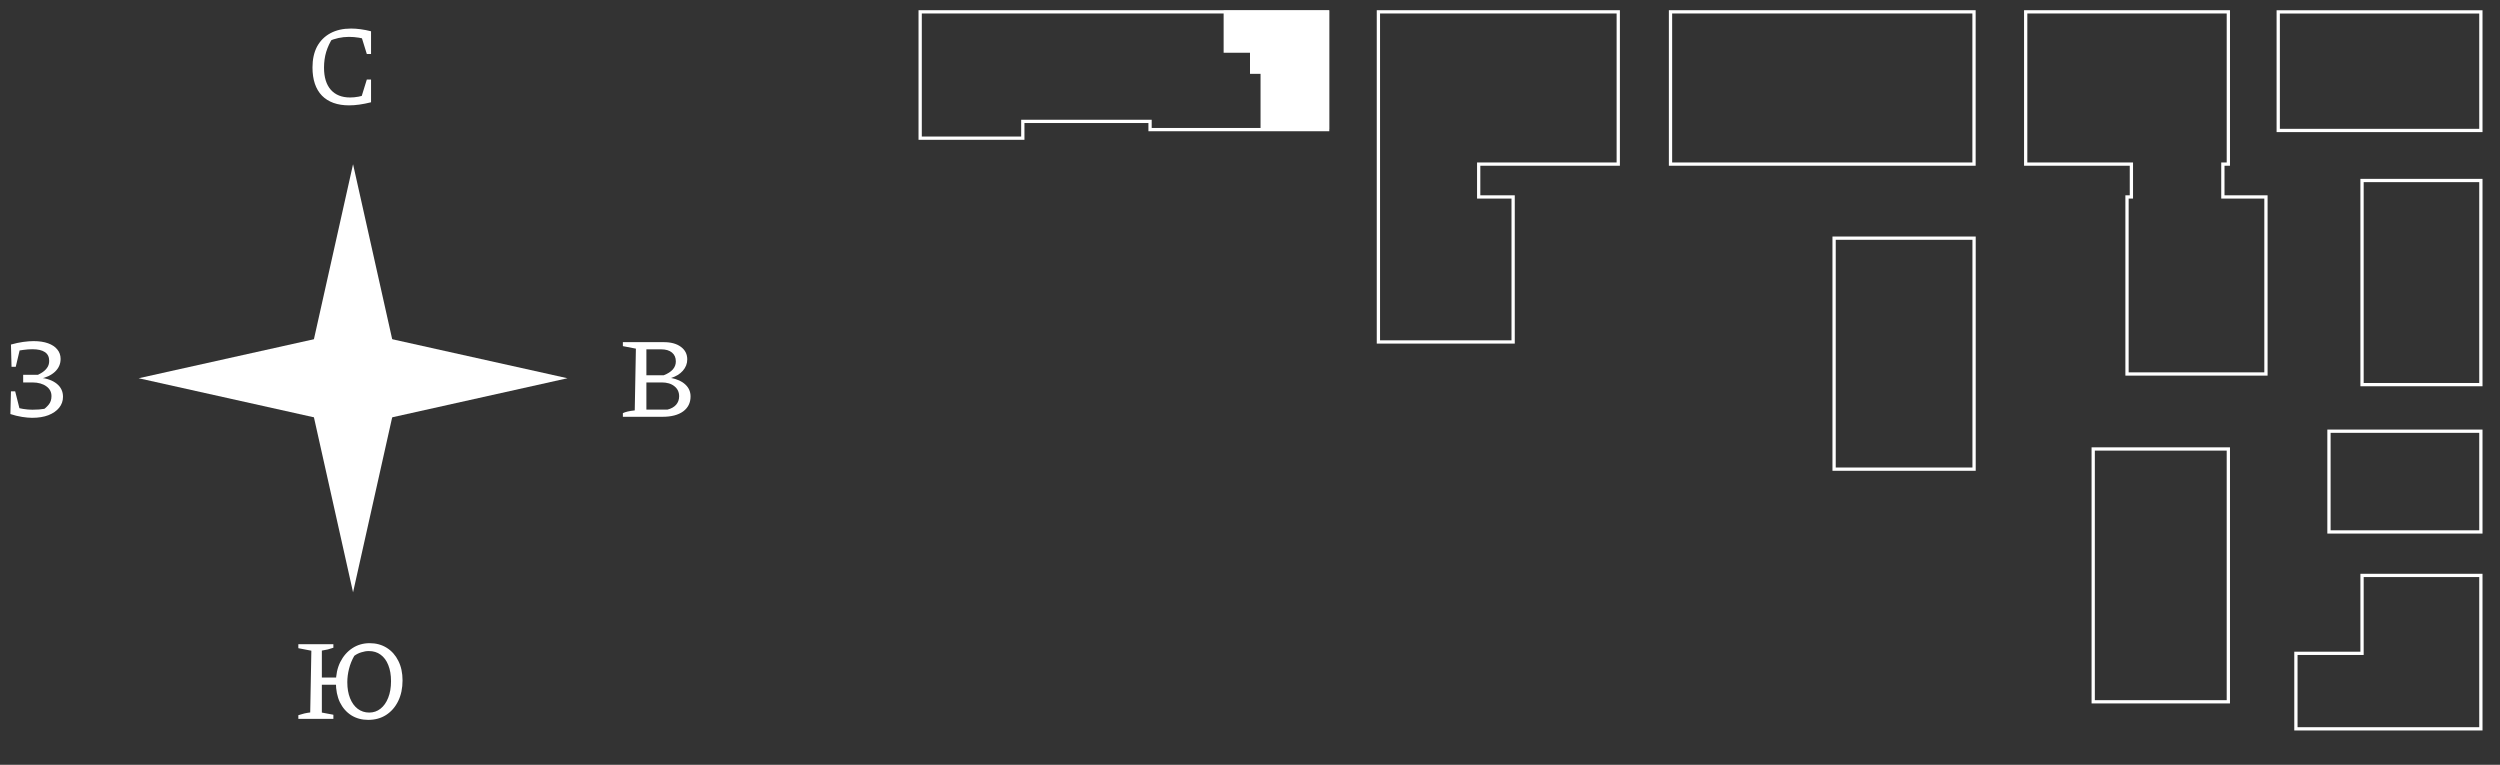 <?xml version="1.0" encoding="UTF-8"?> <svg xmlns="http://www.w3.org/2000/svg" width="474" height="145" viewBox="0 0 474 145" fill="none"><rect x="0" y="0" width="474" height="145" fill="#333333" stroke="none"/><g clip-path="url(#clip0_349_4187)"><path d="M66.194 19.976C63.972 19.976 62.255 19.363 61.044 18.137C59.846 16.896 59.248 15.114 59.248 12.791C59.248 11.248 59.536 9.928 60.113 8.831C60.705 7.735 61.549 6.891 62.645 6.299C63.741 5.708 65.047 5.412 66.562 5.412C67.124 5.412 67.73 5.455 68.38 5.542C69.029 5.629 69.685 5.758 70.349 5.931L69.894 7.598C69.274 7.396 68.654 7.244 68.033 7.143C67.413 7.042 66.785 6.992 66.151 6.992C65.487 6.992 64.823 7.064 64.16 7.208C63.511 7.353 62.876 7.562 62.255 7.836L63.078 7.208C62.544 8.031 62.133 8.911 61.844 9.848C61.57 10.772 61.433 11.767 61.433 12.835C61.433 14.652 61.866 16.052 62.732 17.033C63.597 17.999 64.816 18.483 66.389 18.483C66.879 18.483 67.406 18.432 67.968 18.331C68.546 18.216 69.151 18.05 69.786 17.834L70.349 19.392C68.805 19.781 67.42 19.976 66.194 19.976ZM68.207 19.413L69.548 15.085H70.349V19.392L68.207 19.413ZM69.548 10.238L68.207 5.91L70.349 5.931V10.238H69.548Z" fill="white"></path><path d="M127.23 71.666C128.398 71.882 129.307 72.301 129.956 72.921C130.606 73.527 130.93 74.277 130.93 75.171C130.93 76.369 130.461 77.314 129.524 78.006C128.586 78.684 127.287 79.023 125.628 79.023H118.098V78.331C118.328 78.216 118.624 78.115 118.985 78.028C119.346 77.941 119.8 77.869 120.348 77.812L120.565 66.104L118.098 65.628V64.871H125.845C127.215 64.871 128.297 65.167 129.091 65.758C129.899 66.35 130.303 67.143 130.303 68.138C130.303 68.946 130.021 69.668 129.459 70.302C128.91 70.923 128.167 71.377 127.23 71.666ZM122.556 78.547L121.668 77.66H126.559C127.251 77.487 127.792 77.184 128.182 76.751C128.571 76.304 128.766 75.763 128.766 75.128C128.766 74.335 128.463 73.7 127.857 73.224C127.266 72.748 126.472 72.51 125.477 72.51H122.339V71.147H125.845C127.374 70.555 128.139 69.682 128.139 68.528C128.139 67.807 127.893 67.244 127.403 66.84C126.912 66.436 126.234 66.234 125.369 66.234H121.668L122.556 65.369V78.547Z" fill="white"></path><mask id="mask0_349_4187" style="mask-type:luminance" maskUnits="userSpaceOnUse" x="0" y="-7" width="548" height="162"><path d="M547.623 -6.793H0V154.811H547.623V-6.793Z" fill="white"></path></mask><g mask="url(#mask0_349_4187)"><path d="M6.081 79.218C5.547 79.218 4.912 79.16 4.177 79.045C3.441 78.93 2.705 78.749 1.969 78.504L2.38 77.076C3.102 77.278 3.765 77.429 4.371 77.53C4.992 77.631 5.576 77.682 6.124 77.682C6.542 77.682 6.961 77.667 7.379 77.638C7.798 77.595 8.216 77.545 8.634 77.487L8.05 77.768C8.512 77.48 8.908 77.126 9.24 76.708C9.587 76.29 9.76 75.756 9.76 75.107C9.76 74.328 9.435 73.707 8.786 73.246C8.137 72.769 7.271 72.524 6.189 72.51H4.393V71.06H7.747L6.211 71.514C6.788 71.284 7.307 71.031 7.769 70.757C8.245 70.483 8.62 70.158 8.894 69.783C9.183 69.408 9.327 68.954 9.327 68.42C9.327 67.67 9.053 67.114 8.505 66.754C7.971 66.393 7.177 66.213 6.124 66.213C5.605 66.213 5.035 66.256 4.415 66.342C3.809 66.415 3.174 66.53 2.51 66.689L2.077 65.325C2.885 65.094 3.657 64.929 4.393 64.828C5.129 64.727 5.785 64.676 6.362 64.676C7.43 64.676 8.346 64.813 9.11 65.087C9.875 65.361 10.459 65.751 10.863 66.256C11.282 66.761 11.491 67.359 11.491 68.052C11.491 69.004 11.13 69.819 10.409 70.497C9.688 71.161 8.721 71.608 7.509 71.839L7.574 71.601C8.93 71.745 9.998 72.135 10.777 72.769C11.556 73.404 11.945 74.227 11.945 75.236C11.945 76.016 11.7 76.708 11.21 77.314C10.733 77.905 10.055 78.374 9.175 78.721C8.31 79.052 7.278 79.218 6.081 79.218ZM1.969 78.504L2.077 74.198H2.878L3.96 78.504H1.969ZM2.186 69.545L2.077 65.325H3.982L2.986 69.545H2.186Z" fill="white"></path></g><path d="M69.81 136.488C68.598 136.488 67.53 136.199 66.607 135.622C65.684 135.031 64.962 134.208 64.443 133.155C63.938 132.088 63.686 130.84 63.686 129.411C63.686 127.94 63.96 126.649 64.508 125.538C65.071 124.413 65.835 123.533 66.802 122.898C67.768 122.263 68.865 121.946 70.091 121.946C71.317 121.946 72.399 122.241 73.337 122.833C74.275 123.424 75.003 124.247 75.523 125.3C76.056 126.353 76.323 127.586 76.323 129C76.323 130.486 76.049 131.792 75.501 132.917C74.953 134.042 74.188 134.922 73.207 135.557C72.241 136.178 71.108 136.488 69.81 136.488ZM56.566 136.293V135.6C56.956 135.471 57.331 135.362 57.691 135.276C58.066 135.189 58.441 135.124 58.817 135.081L59.033 123.374L56.566 122.898V122.14H63.209V122.811C62.878 122.927 62.524 123.035 62.149 123.136C61.788 123.222 61.413 123.295 61.024 123.352V135.103L63.209 135.514V136.293H56.566ZM60.007 129.823V128.459H64.811V129.823H60.007ZM70.004 135.103C70.812 135.103 71.526 134.858 72.147 134.367C72.767 133.877 73.251 133.191 73.597 132.311C73.957 131.417 74.138 130.364 74.138 129.152C74.138 127.969 73.965 126.952 73.618 126.101C73.287 125.249 72.803 124.593 72.168 124.131C71.548 123.67 70.798 123.439 69.918 123.439C69.471 123.439 69.002 123.518 68.511 123.677C68.021 123.821 67.574 124.045 67.17 124.348C66.722 125.127 66.391 125.949 66.174 126.815C65.958 127.666 65.85 128.51 65.85 129.347C65.85 130.501 66.023 131.511 66.369 132.376C66.715 133.242 67.198 133.913 67.819 134.389C68.454 134.865 69.182 135.103 70.004 135.103Z" fill="white"></path><path d="M66.939 112.304L57.864 71.715L66.939 31.137L76.015 71.715L66.939 112.304Z" fill="white"></path><path d="M26.289 71.715L66.939 62.666L107.59 71.715L66.939 80.775L26.289 71.715Z" fill="white"></path><path d="M447.843 109.1V123.872H435.305V138.187H470.374V123.872V109.1H447.843Z" stroke="white" stroke-width="0.62" stroke-miterlimit="10"></path><path d="M421.456 37.34V31.115H422.494V2.246H384.071V31.115H404.112V37.34H403.282V70.909H429.625V37.34H421.456Z" stroke="white" stroke-width="0.62" stroke-miterlimit="10"></path><path d="M218.051 2.246H193.925H174.463V26.198H193.925V23.015H218.051V24.574H251.723V2.246H218.051Z" stroke="white" stroke-width="0.62" stroke-miterlimit="10"></path><path d="M306.822 31.115V2.246H261.344V31.115V37.34V64.836H286.89V37.34H280.359V31.115H306.822Z" stroke="white" stroke-width="0.62" stroke-miterlimit="10"></path><path d="M374.274 2.246H316.728V31.115H374.274V2.246Z" stroke="white" stroke-width="0.62" stroke-miterlimit="10"></path><path d="M374.286 45.156H347.746V88.951H374.286V45.156Z" stroke="white" stroke-width="0.62" stroke-miterlimit="10"></path><path d="M422.493 85.125H396.871V133.062H422.493V85.125Z" stroke="white" stroke-width="0.62" stroke-miterlimit="10"></path><path d="M470.374 2.256H431.952V24.736H470.374V2.256Z" stroke="white" stroke-width="0.62" stroke-miterlimit="10"></path><path d="M470.374 81.756H441.573V100.857H470.374V81.756Z" stroke="white" stroke-width="0.62" stroke-miterlimit="10"></path><path d="M470.374 34.223H447.842V72.926H470.374V34.223Z" stroke="white" stroke-width="0.62" stroke-miterlimit="10"></path><path fill-rule="evenodd" clip-rule="evenodd" d="M232 2L232 10L237 10L237 14L239 14L239 24.5L252 24.5L252 2L232 2Z" fill="white"></path></g><defs><clipPath id="clip0_349_4187"><rect width="474" height="145" fill="white"></rect></clipPath></defs></svg> 